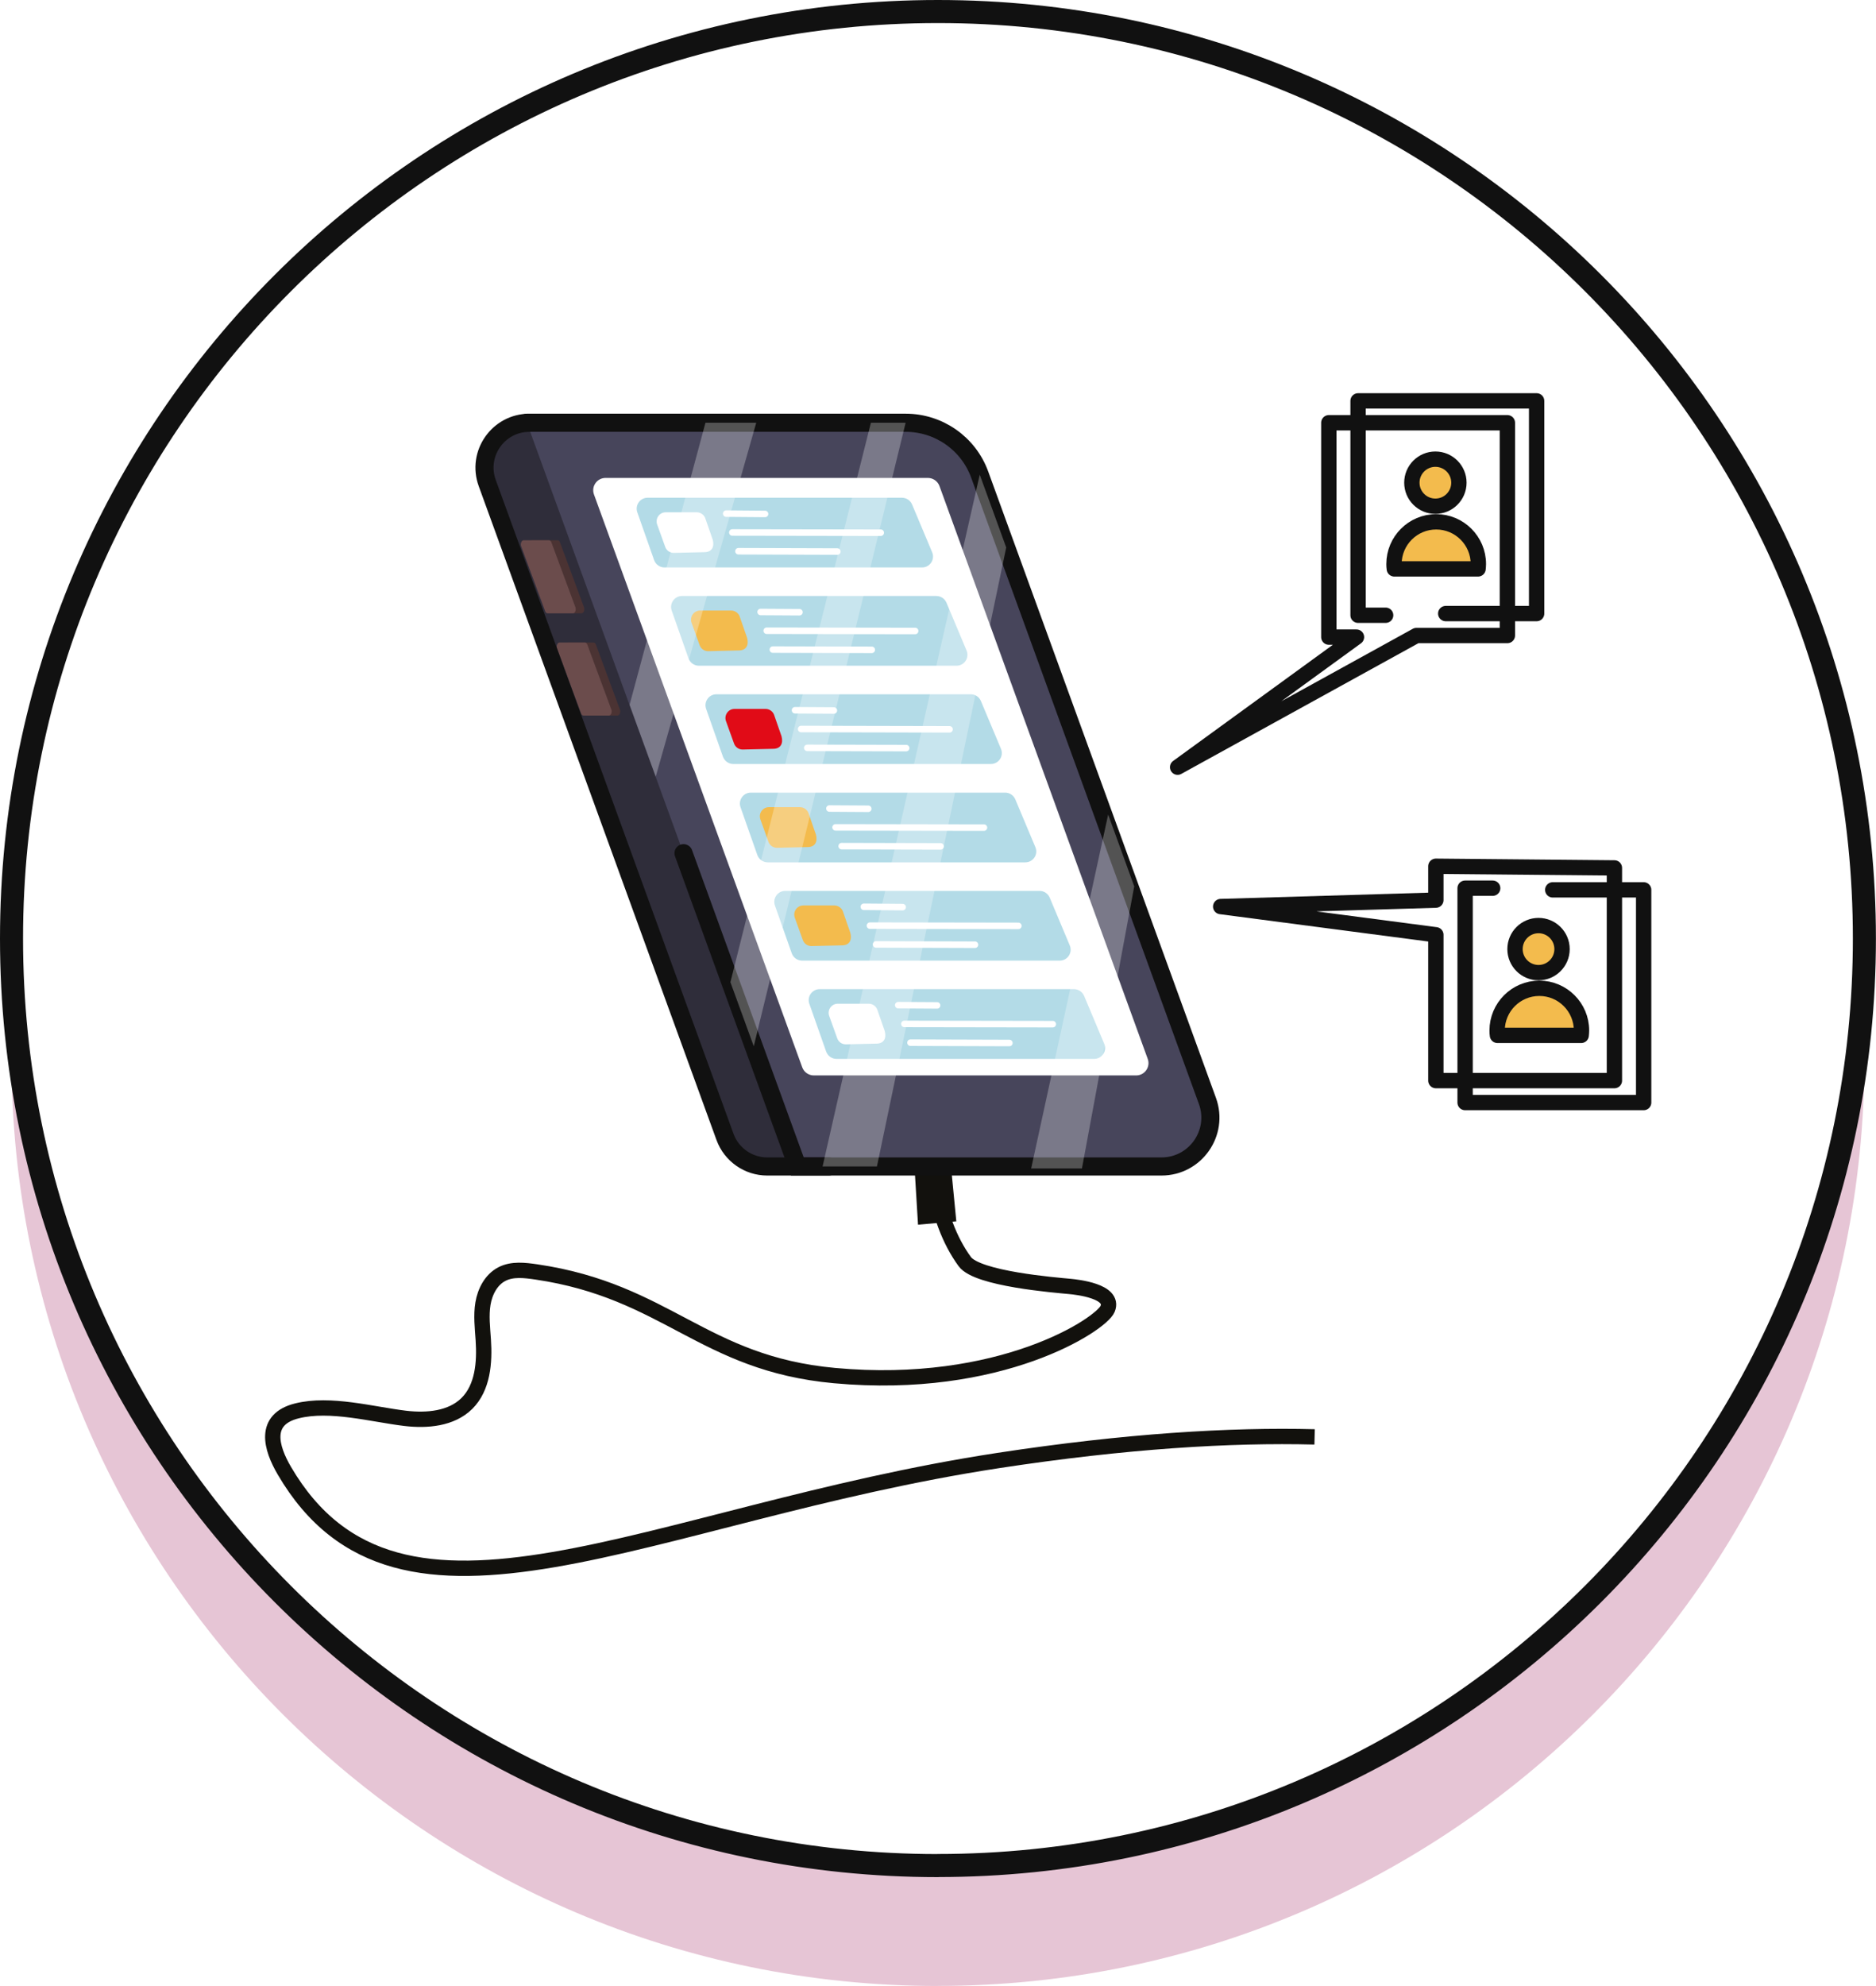 <svg xmlns="http://www.w3.org/2000/svg" xmlns:xlink="http://www.w3.org/1999/xlink" id="Layer_2" data-name="Layer 2" viewBox="0 0 236.09 249.78"><defs><style>      .cls-1 {        fill: #f3bb4d;      }      .cls-2 {        stroke-width: 2.9px;      }      .cls-2, .cls-3, .cls-4, .cls-5, .cls-6 {        stroke-linecap: round;      }      .cls-2, .cls-7, .cls-8 {        fill: #fff;      }      .cls-2, .cls-4, .cls-5, .cls-6 {        stroke: #111;      }      .cls-2, .cls-5, .cls-6 {        stroke-linejoin: round;      }      .cls-3 {        stroke: #fff;        stroke-width: .82px;      }      .cls-3, .cls-4, .cls-5, .cls-9, .cls-6 {        fill: none;      }      .cls-3, .cls-4, .cls-9 {        stroke-miterlimit: 10;      }      .cls-10 {        fill: #4b3333;      }      .cls-11 {        fill: #2f2d3a;      }      .cls-12 {        fill: #12110d;      }      .cls-13 {        fill: #e6c5d5;      }      .cls-14 {        fill: #e10b17;      }      .cls-8 {        opacity: .28;      }      .cls-4, .cls-5 {        stroke-width: 2.28px;      }      .cls-15 {        fill: #b3dbe7;      }      .cls-16 {        fill: #6b4c4c;      }      .cls-9 {        stroke: #12110d;      }      .cls-9, .cls-6 {        stroke-width: 1.93px;      }      .cls-17 {        fill: #47455b;      }    </style></defs><g id="Layer_1-2" data-name="Layer 1"><path class="cls-13" d="M118.04,249.78h0C53.65,249.78,1.45,197.57,1.45,133.18h0C1.45,68.79,53.65,16.59,118.04,16.59h0c64.39,0,116.59,52.2,116.59,116.59h0c0,64.39-52.2,116.59-116.59,116.59Z"></path><path class="cls-2" d="M118.04,234.64h0C53.65,234.64,1.45,182.44,1.45,118.04h0C1.45,53.65,53.65,1.45,118.04,1.45h0c64.39,0,116.59,52.2,116.59,116.59h0c0,64.39-52.2,116.59-116.59,116.59Z"></path><g><g><path class="cls-9" d="M118.94,137.43c-2.7,7.25-1.42,15.9,2.47,21.24,1.59,2.18,11.38,2.95,13.25,3.13.82.08,5.65.58,4.73,2.82-.8,1.95-13.51,10.31-34.37,8.39-16.6-1.52-21.06-10.62-37.54-13.04-1.45-.21-3.01-.4-4.31.27-1.36.7-2.14,2.21-2.39,3.71s-.06,3.05.04,4.57c.19,2.84-.05,6-2.07,8-1.96,1.93-5.01,2.19-7.74,1.87-4.17-.5-9.45-1.99-13.65-.94-4.29,1.07-3.26,4.65-1.57,7.53,14.53,24.8,45.77,5.44,89.85-1.29,16.08-2.45,29.16-3.24,39.8-2.97"></path><polygon class="cls-12" points="115.08 146.63 115.53 154.03 120.35 153.61 119.57 145.57 115.08 146.63"></polygon></g><g><g><polygon class="cls-8" points="174.46 58.24 152 58.24 152 61 148.32 61 148.32 87.96 170.79 87.96 170.79 85.2 174.46 85.2 174.46 58.24"></polygon><image width="99" height="103" transform="translate(112.02 21.29)"></image></g><g><polygon class="cls-8" points="157.72 109.07 180.18 109.07 180.18 111.82 183.86 111.82 183.86 138.78 161.39 138.78 161.39 136.02 157.72 136.02 157.72 109.07"></polygon><image width="99" height="103" transform="translate(121.02 72.29)"></image></g><g><path class="cls-5" d="M120.2,116.32c.09,2.57.12,5.19-.51,7.68-1.33,5.27-5.76,9.63-11.05,10.88-5.29,1.24-11.2-.69-14.74-4.82.28-.37.57-.75.85-1.12"></path><line class="cls-5" x1="110.36" y1="125.53" x2="104.74" y2="123.87"></line><g><path class="cls-11" d="M70.26,53.17h-3.64c-3.92,0-6.66,3.9-5.31,7.59l29.92,82.23c.81,2.23,2.94,3.72,5.31,3.72h7.75l-34.04-93.54Z"></path><path class="cls-17" d="M66.32,53.17h47.65c4.18,0,7.91,2.61,9.33,6.54l28.65,78.75c1.46,4.01-1.51,8.25-5.78,8.25h-45.82l-34.04-93.54Z"></path><path class="cls-7" d="M76.21,60.11h40.56c.65,0,1.24.41,1.46,1.02l26.21,72.05c.37,1.01-.38,2.08-1.46,2.08h-40.56c-.65,0-1.24-.41-1.46-1.02l-26.21-72.05c-.37-1.01.38-2.08,1.46-2.08Z"></path><g><path class="cls-10" d="M73.18,77.14h-3.19c-.15,0-.28-.14-.33-.34l-3.01-8.13c-.09-.35.08-.72.33-.72h3.19c.15,0,.28.14.33.34l3.01,8.13c.09.35-.08.72-.33.72Z"></path><path class="cls-16" d="M72.1,77.14h-3.19c-.15,0-.28-.14-.33-.34l-3.01-8.13c-.09-.35.08-.72.33-.72h3.19c.15,0,.28.14.33.34l3.01,8.13c.09.35-.08.72-.33.72Z"></path></g><g><path class="cls-10" d="M77.7,90h-3.19c-.15,0-.28-.14-.33-.34l-3.01-8.13c-.09-.35.08-.72.33-.72h3.19c.15,0,.28.14.33.34l3.01,8.13c.09.35-.08.72-.33.72Z"></path><path class="cls-16" d="M76.62,90h-3.19c-.15,0-.28-.14-.33-.34l-3.01-8.13c-.09-.35.08-.72.33-.72h3.19c.15,0,.28.14.33.34l3.01,8.13c.09.35-.08.72-.33.72Z"></path></g><g><path class="cls-15" d="M116.05,71.37h-32.43c-.58,0-1.1-.37-1.3-.92l-2.12-6.02c-.31-.89.35-1.83,1.3-1.83h32.01c.55,0,1.05.33,1.27.84l2.53,6.02c.38.91-.28,1.91-1.27,1.91Z"></path><path class="cls-7" d="M88.62,69.45l-3.83.09c-.49,0-.92-.31-1.08-.77l-1.01-2.81c-.26-.75.29-1.53,1.08-1.53h3.9c.46,0,.88.28,1.06.7l.95,2.73c.24.88-.07,1.59-1.06,1.59Z"></path><line class="cls-3" x1="91.39" y1="64.6" x2="96.28" y2="64.64"></line><line class="cls-3" x1="92.16" y1="66.97" x2="110.84" y2="67"></line><line class="cls-3" x1="92.93" y1="69.33" x2="105.38" y2="69.37"></line></g><g><path class="cls-15" d="M120.38,83.73h-32.43c-.58,0-1.1-.37-1.3-.92l-2.12-6.02c-.31-.89.35-1.83,1.3-1.83h32.01c.55,0,1.05.33,1.27.84l2.53,6.02c.38.91-.28,1.91-1.27,1.91Z"></path><path class="cls-1" d="M92.95,81.81l-3.83.09c-.49,0-.92-.31-1.08-.77l-1.01-2.81c-.26-.75.29-1.53,1.08-1.53h3.9c.46,0,.88.28,1.06.7l.95,2.73c.24.88-.07,1.59-1.06,1.59Z"></path><line class="cls-3" x1="95.72" y1="76.97" x2="100.61" y2="77"></line><line class="cls-3" x1="96.49" y1="79.33" x2="115.17" y2="79.36"></line><line class="cls-3" x1="97.26" y1="81.7" x2="109.71" y2="81.73"></line></g><g><path class="cls-15" d="M124.71,96.09h-32.43c-.58,0-1.1-.37-1.3-.92l-2.12-6.02c-.31-.89.35-1.83,1.3-1.83h32.01c.55,0,1.05.33,1.27.84l2.53,6.02c.38.91-.28,1.91-1.27,1.91Z"></path><path class="cls-14" d="M97.28,94.18l-3.83.09c-.49,0-.92-.31-1.08-.77l-1.01-2.81c-.26-.75.29-1.53,1.08-1.53h3.9c.46,0,.88.28,1.06.7l.95,2.73c.24.88-.07,1.59-1.06,1.59Z"></path><line class="cls-3" x1="100.05" y1="89.33" x2="104.94" y2="89.36"></line><line class="cls-3" x1="100.82" y1="91.69" x2="119.5" y2="91.73"></line><line class="cls-3" x1="101.59" y1="94.06" x2="114.04" y2="94.09"></line></g><g><path class="cls-15" d="M129.04,108.46h-32.43c-.58,0-1.1-.37-1.3-.92l-2.12-6.02c-.31-.89.35-1.83,1.3-1.83h32.01c.55,0,1.05.33,1.27.84l2.53,6.02c.38.91-.28,1.91-1.27,1.91Z"></path><path class="cls-1" d="M101.61,106.54l-3.83.09c-.49,0-.92-.31-1.08-.77l-1.01-2.81c-.26-.75.29-1.53,1.08-1.53h3.9c.46,0,.88.28,1.06.7l.95,2.73c.24.88-.07,1.59-1.06,1.59Z"></path><line class="cls-3" x1="104.38" y1="101.69" x2="109.27" y2="101.72"></line><line class="cls-3" x1="105.15" y1="104.06" x2="123.83" y2="104.09"></line><line class="cls-3" x1="105.92" y1="106.42" x2="118.37" y2="106.45"></line></g><g><path class="cls-15" d="M133.37,120.82h-32.43c-.58,0-1.1-.37-1.3-.92l-2.12-6.02c-.31-.89.35-1.83,1.3-1.83h32.01c.55,0,1.05.33,1.27.84l2.53,6.02c.38.91-.28,1.91-1.27,1.91Z"></path><path class="cls-1" d="M105.94,118.9l-3.83.09c-.49,0-.92-.31-1.08-.77l-1.01-2.81c-.26-.75.29-1.53,1.08-1.53h3.9c.46,0,.88.28,1.06.7l.95,2.73c.24.88-.07,1.59-1.06,1.59Z"></path><line class="cls-3" x1="108.71" y1="114.05" x2="113.6" y2="114.09"></line><line class="cls-3" x1="109.48" y1="116.42" x2="128.16" y2="116.45"></line><line class="cls-3" x1="110.25" y1="118.78" x2="122.7" y2="118.82"></line></g><g><path class="cls-15" d="M137.7,133.18h-32.43c-.58,0-1.1-.37-1.3-.92l-2.12-6.02c-.31-.89.35-1.83,1.3-1.83h32.01c.55,0,1.05.33,1.27.84l2.53,6.02c.38.91-.28,1.91-1.27,1.91Z"></path><path class="cls-7" d="M110.27,131.26l-3.83.09c-.49,0-.92-.31-1.08-.77l-1.01-2.81c-.26-.75.29-1.53,1.08-1.53h3.9c.46,0,.88.28,1.06.7l.95,2.73c.24.88-.07,1.59-1.06,1.59Z"></path><line class="cls-3" x1="113.04" y1="126.42" x2="117.93" y2="126.45"></line><line class="cls-3" x1="113.81" y1="128.78" x2="132.49" y2="128.81"></line><line class="cls-3" x1="114.58" y1="131.14" x2="127.03" y2="131.18"></line></g><g><path class="cls-4" d="M66.63,53.17c-3.92,0-6.66,3.9-5.31,7.59l29.92,82.23c.81,2.23,2.94,3.72,5.31,3.72h7.75"></path><path class="cls-4" d="M66.32,53.17h47.65c4.18,0,7.91,2.61,9.33,6.54l28.65,78.75c1.46,4.01-1.51,8.25-5.78,8.25h-45.82l-14.33-39.4"></path></g><g><polygon class="cls-8" points="88.78 53.17 79.23 88.65 82.52 97.68 95.17 53.17 88.78 53.17"></polygon><polygon class="cls-8" points="136.16 146.96 142.74 111.48 139.46 102.45 129.77 146.96 136.16 146.96"></polygon><polygon class="cls-8" points="109.6 53.17 91.92 123.53 94.86 131.59 113.97 53.17 109.6 53.17"></polygon><polygon class="cls-8" points="103.52 146.71 123.3 59.7 126.63 68.86 110.36 146.71 103.52 146.71"></polygon></g></g></g><g><g><circle class="cls-1" cx="180.64" cy="60.71" r="2.96"></circle><path class="cls-1" d="M186.01,71.55c.02-.2.04-.41.04-.61,0-2.93-2.38-5.31-5.31-5.31s-5.31,2.38-5.31,5.31c0,.21.01.41.04.61h10.54Z"></path></g><polygon class="cls-6" points="148.2 96.49 170.71 80.13 167.23 80.13 167.23 53.17 189.7 53.17 189.7 79.93 178.26 79.93 148.2 96.49"></polygon><polyline class="cls-6" points="174.38 77.38 170.91 77.38 170.91 50.42 193.38 50.42 193.38 77.17 181.94 77.17"></polyline><g><circle class="cls-6" cx="180.64" cy="60.71" r="2.96"></circle><path class="cls-6" d="M186.01,71.55c.02-.2.04-.41.04-.61,0-2.93-2.38-5.31-5.31-5.31s-5.31,2.38-5.31,5.31c0,.21.01.41.04.61h10.54Z"></path></g></g><g><g><circle class="cls-1" cx="193.62" cy="119.37" r="2.96"></circle><path class="cls-1" d="M198.99,130.22c.02-.2.04-.41.04-.61,0-2.93-2.38-5.31-5.31-5.31s-5.31,2.38-5.31,5.31c0,.21.01.41.04.61h10.54Z"></path></g><polygon class="cls-6" points="180.7 108.95 180.7 113.21 153.62 114.02 180.7 117.57 180.7 135.91 203.17 135.91 203.17 109.16 180.7 108.95"></polygon><polyline class="cls-6" points="187.85 111.71 184.38 111.71 184.38 138.67 206.85 138.67 206.85 111.92 195.41 111.92"></polyline><g><circle class="cls-6" cx="193.62" cy="119.37" r="2.96"></circle><path class="cls-6" d="M198.99,130.22c.02-.2.04-.41.04-.61,0-2.93-2.38-5.31-5.31-5.31s-5.31,2.38-5.31,5.31c0,.21.01.41.04.61h10.54Z"></path></g></g></g></g></g></svg>